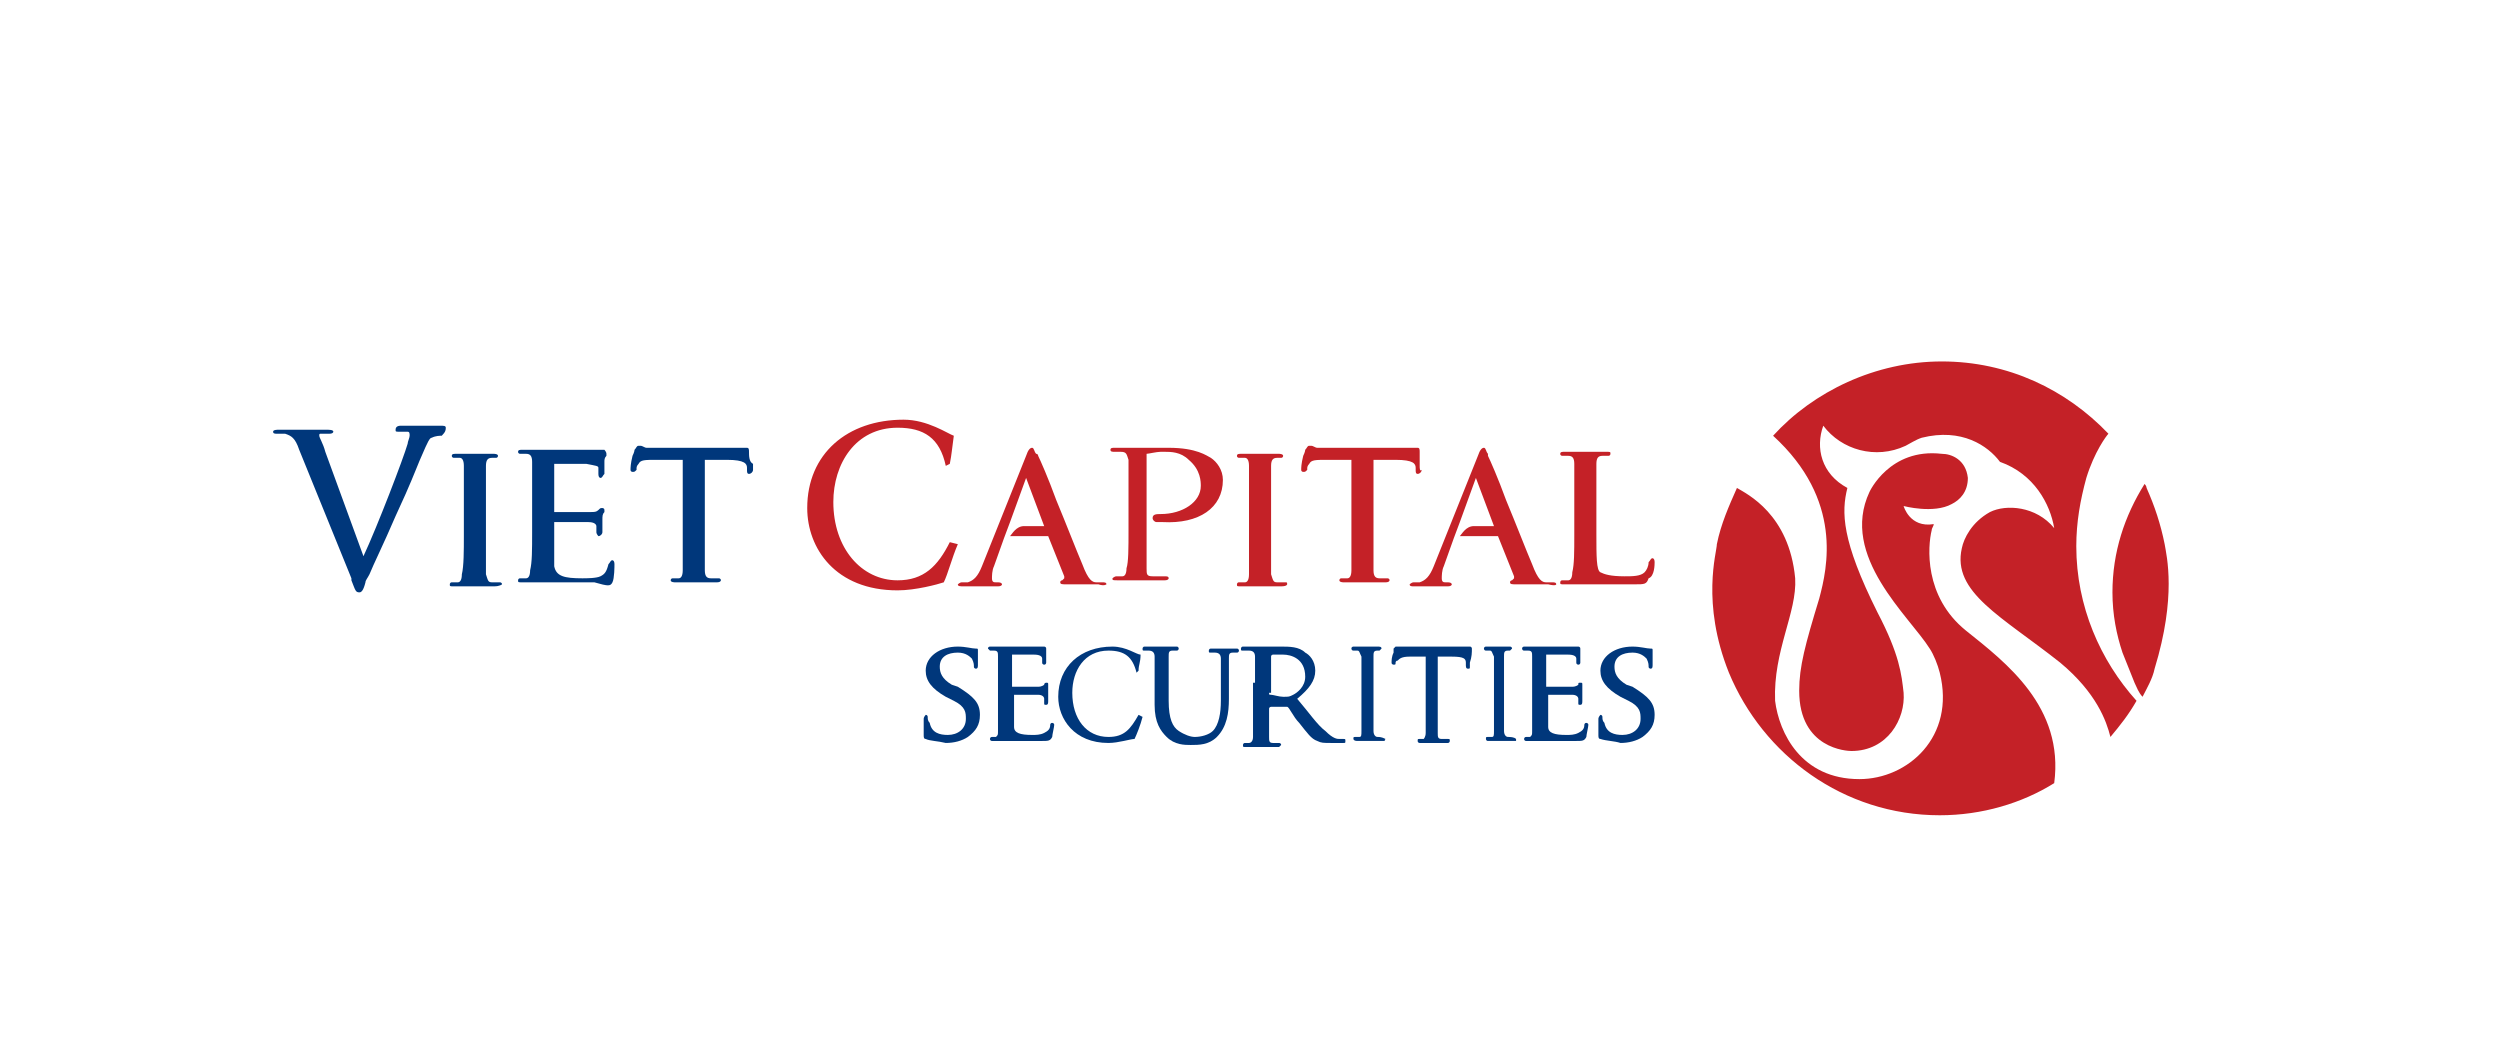 <?xml version="1.0" encoding="utf-8"?>
<!-- Generator: Adobe Illustrator 19.0.0, SVG Export Plug-In . SVG Version: 6.00 Build 0)  -->
<svg version="1.1" id="Layer_1" xmlns="http://www.w3.org/2000/svg" xmlns:xlink="http://www.w3.org/1999/xlink" x="0px" y="0px"
	 viewBox="-358 271.8 124.5 52.5" style="enable-background:new -358 271.8 124.5 52.5;" xml:space="preserve">
<style type="text/css">
	.st0{fill:#C42127;}
	.st1{fill:#00377B;}
</style>
<title>tinnghia</title>
<g>
	<path class="st0" d="M-250.2,298.9c-0.2-1-0.5-1.9-0.9-2.8c0,0,0-0.1-0.1-0.2c-1,1.6-1.6,3.4-1.6,5.4c0,1.1,0.2,2.1,0.5,3
		c0.2,0.5,0.4,1,0.6,1.5c0.1,0.2,0.2,0.5,0.4,0.7c0.2-0.4,0.5-0.9,0.6-1.4C-249.6,301.5-250.1,299.5-250.2,298.9 M-253,293.4
		C-253,293.4-253,293.4-253,293.4c-2.1-2.2-5-3.6-8.3-3.6c-3.3,0-6.4,1.5-8.4,3.7c3.5,3.2,2.7,6.6,2.3,8.1c-0.7,2.3-1,3.4-1,4.6
		c0,2.9,2.4,3,2.6,3c1.8,0,2.7-1.6,2.6-2.9c-0.1-0.9-0.2-1.9-1.3-4c-1.8-3.6-1.8-5-1.5-6.2c-1.3-0.7-1.6-2-1.2-3.1
		c0.9,1.2,2.6,1.7,4.1,1c0.2-0.1,0.5-0.3,0.8-0.4c2-0.5,3.3,0.4,3.9,1.2c1.7,0.6,2.5,2.1,2.7,3.3c-0.9-1.1-2.4-1.2-3.2-0.8
		c-0.9,0.5-1.3,1.3-1.4,1.8c-0.5,2.2,2,3.4,4.9,5.7c1.8,1.5,2.3,2.9,2.5,3.7c0.5-0.6,0.9-1.1,1.3-1.8c-1.8-2-3-4.7-3-7.7
		c0-1.2,0.2-2.3,0.5-3.4C-253.7,294.3-253.1,293.5-253,293.4L-253,293.4z M-268.6,300.6c-0.3-3.2-2.4-4.2-2.9-4.5
		c-0.4,0.9-0.8,1.8-1,2.8c0,0.4-0.8,2.9,0.6,6.4c1.7,4.1,5.7,7.1,10.5,7.1c2.1,0,4.1-0.6,5.7-1.6c0.5-3.8-2.4-6-4.4-7.6
		c-2.1-1.7-1.9-4.2-1.7-5c0-0.1,0.1-0.2,0.1-0.3c-1.2,0.2-1.5-0.9-1.5-0.9s1.5,0.4,2.4-0.1c0.4-0.2,0.8-0.6,0.8-1.3
		c-0.1-0.9-0.8-1.2-1.3-1.2c-2.6-0.3-3.6,1.9-3.6,1.9c-1.5,3.2,2,6.2,3,7.8c0.2,0.3,0.4,0.8,0.5,1.2c0.8,3.2-1.6,5.3-4,5.3
		c-2.9,0-4-2.3-4.2-3.9C-269.7,304.2-268.5,302.3-268.6,300.6"/>
	<path class="st0" d="M-275.6,299.8c0-0.2-0.1-0.2-0.1-0.2c-0.1,0-0.1,0.1-0.2,0.2c0,0.2-0.1,0.4-0.2,0.5c-0.2,0.2-0.6,0.2-1,0.2
		c-0.7,0-1-0.1-1.2-0.2c-0.2-0.1-0.2-0.8-0.2-1.9v-1.6c0-1.4,0-1.6,0-1.9c0-0.3,0.1-0.4,0.3-0.4c0.1,0,0.2,0,0.3,0
		c0.1,0,0.1-0.1,0.1-0.1c0-0.1,0-0.1-0.2-0.1c-0.2,0-0.6,0-0.9,0c-0.1,0-0.1,0-0.2,0c0,0-0.1,0-0.1,0c-0.2,0-0.6,0-0.9,0
		c-0.1,0-0.2,0-0.2,0.1c0,0.1,0.1,0.1,0.1,0.1c0.1,0,0.2,0,0.3,0c0.2,0,0.3,0.1,0.3,0.4c0,0.3,0,0.5,0,1.9v1.6c0,0.9,0,1.5-0.1,1.9
		l0,0c0,0.3-0.1,0.4-0.2,0.4c-0.1,0-0.2,0-0.3,0c-0.1,0-0.1,0.1-0.1,0.1c0,0.1,0,0.1,0.2,0.1c0.1,0,0.3,0,0.5,0c0.3,0,0.6,0,1.1,0
		l0.3,0c0.4,0,0.9,0,1.6,0c0.5,0,0.6,0,0.7-0.3C-275.6,300.5-275.6,299.9-275.6,299.8 M-280.5,300.9c0-0.1-0.1-0.1-0.2-0.1
		c-0.1,0-0.2,0-0.3,0c-0.2,0-0.4-0.1-0.7-0.9c-0.3-0.7-0.8-2-1.3-3.2c-0.4-1.1-0.8-2-0.9-2.2c0,0,0-0.1,0-0.1
		c-0.1-0.1-0.1-0.3-0.2-0.3c-0.1,0-0.2,0.1-0.3,0.4l-2.2,5.5c-0.2,0.5-0.4,0.7-0.7,0.8c-0.1,0-0.2,0-0.3,0c-0.1,0-0.2,0.1-0.2,0.1
		c0,0.1,0.1,0.1,0.2,0.1c0.3,0,0.5,0,0.7,0c0.1,0,0.2,0,0.2,0c0,0,0.1,0,0.3,0c0.2,0,0.4,0,0.5,0c0.2,0,0.2-0.1,0.2-0.1
		c0,0,0-0.1-0.2-0.1h-0.1c-0.1,0-0.2,0-0.2-0.2c0-0.1,0-0.4,0.1-0.6l0.5-1.4v0l0.3-0.8l0.8-2.2c0,0,0,0,0,0c0,0,0,0,0,0l0.9,2.4h-1
		c-0.4,0-0.6,0.4-0.7,0.5c0,0,0,0,0,0h1.9h0c0,0,0,0,0,0l0.8,2c0,0,0,0.1,0,0.1c0,0,0,0-0.1,0.1l0,0c0,0-0.1,0-0.1,0.1
		c0,0.1,0.1,0.1,0.3,0.1l0.1,0c0.4,0,0.9,0,1.5,0C-280.5,301-280.5,300.9-280.5,300.9 M-287.3,295c0-0.2,0-0.5,0-0.7
		c0-0.1,0-0.2-0.1-0.2c0,0-0.1,0-0.1,0c0,0-0.1,0-0.1,0c-0.2,0-0.4,0-0.6,0h-3.5c-0.1,0-0.4,0-0.7,0c-0.1,0-0.2-0.1-0.3-0.1
		c0,0-0.1,0-0.1,0c-0.1,0-0.1,0.1-0.2,0.2l0,0c0,0,0,0.1-0.1,0.3c-0.1,0.4-0.1,0.6-0.1,0.7c0,0.1,0.1,0.1,0.1,0.1
		c0.1,0,0.1,0,0.2-0.1c0,0,0,0,0-0.1c0,0,0-0.1,0.1-0.2c0.1-0.2,0.3-0.2,0.9-0.2l1.2,0v3.6c0,0.9,0,1.5,0,1.9c0,0.3-0.1,0.4-0.2,0.4
		c-0.1,0-0.2,0-0.3,0c-0.1,0-0.1,0.1-0.1,0.1c0,0.1,0.2,0.1,0.2,0.1c0.2,0,0.6,0,0.8,0c0.1,0,0.1,0,0.2,0c0,0,0.1,0,0.1,0
		c0.2,0,0.6,0,1,0c0.2,0,0.2-0.1,0.2-0.1c0-0.1-0.1-0.1-0.1-0.1c-0.1,0-0.3,0-0.4,0c-0.2,0-0.3-0.1-0.3-0.4c0-0.4,0-1,0-1.9v-3.6
		l1.1,0c0.9,0,1,0.2,1,0.4l0,0.1c0,0.1,0,0.2,0.1,0.2c0.1,0,0.2-0.1,0.2-0.2C-287.3,295.3-287.3,295.1-287.3,295 M-293.9,300.9
		c0-0.1,0-0.1-0.1-0.1c-0.1,0-0.3,0-0.4,0c-0.2,0-0.2-0.1-0.3-0.4c0-0.4,0-1,0-1.9v-1.6c0-1.4,0-1.6,0-1.9c0-0.3,0.1-0.4,0.3-0.4
		c0.1,0,0.2,0,0.2,0c0.1,0,0.1-0.1,0.1-0.1c0-0.1-0.2-0.1-0.2-0.1c-0.2,0-0.6,0-0.8,0c-0.1,0-0.1,0-0.1,0c0,0-0.1,0-0.2,0
		c-0.2,0-0.6,0-0.8,0c-0.1,0-0.2,0-0.2,0.1c0,0.1,0.1,0.1,0.1,0.1c0.1,0,0.2,0,0.3,0c0.1,0,0.2,0.1,0.2,0.4c0,0.3,0,0.5,0,1.9v1.6
		c0,1,0,1.6,0,1.9c0,0.3-0.1,0.4-0.2,0.4c-0.1,0-0.2,0-0.3,0c-0.1,0-0.1,0.1-0.1,0.1c0,0.1,0,0.1,0.2,0.1c0.2,0,0.5,0,0.7,0
		c0.1,0,0.1,0,0.2,0c0,0,0,0,0.1,0c0.2,0,0.6,0,1,0C-293.9,301-293.9,300.9-293.9,300.9 M-297.1,295.7c0-0.5-0.3-0.9-0.6-1.1
		c-0.2-0.1-0.7-0.5-2.1-0.5c-0.3,0-0.7,0-1,0c-0.2,0-0.4,0-0.5,0c0,0-0.1,0-0.2,0c-0.3,0-0.7,0-1,0c-0.1,0-0.2,0-0.2,0.1
		c0,0.1,0.1,0.1,0.2,0.1c0.1,0,0.3,0,0.3,0c0.3,0,0.3,0.1,0.4,0.4c0,0.3,0,0.5,0,1.9v1.6c0,0.9,0,1.6-0.1,1.9l0,0
		c0,0.3-0.1,0.4-0.2,0.4c-0.1,0-0.2,0-0.3,0c-0.1,0-0.2,0.1-0.2,0.1c0,0.1,0,0.1,0.3,0.1c0.2,0,0.7,0,0.9,0c0.1,0,0.1,0,0.1,0
		c0,0,0.1,0,0.1,0c0.2,0,0.7,0,1.2,0c0.2,0,0.2-0.1,0.2-0.1c0-0.1-0.1-0.1-0.2-0.1c-0.1,0-0.4,0-0.6,0c-0.3,0-0.3-0.1-0.3-0.4
		c0-0.4,0-1.1,0-1.9v-3.7c0-0.1,0-0.1,0-0.1c0.1,0,0.5-0.1,0.7-0.1l0.1,0c0,0,0.1,0,0.1,0c0.3,0,0.8,0,1.2,0.4
		c0.6,0.5,0.6,1.1,0.6,1.3c0,0.8-0.9,1.4-2,1.4c-0.2,0-0.4,0-0.4,0.2c0,0.1,0.1,0.2,0.2,0.2c0,0,0.1,0,0.3,0
		C-298.3,297.9-297.1,297.1-297.1,295.7 M-302.9,300.9c0-0.1-0.1-0.1-0.2-0.1c-0.1,0-0.2,0-0.3,0c-0.2,0-0.4-0.1-0.7-0.9
		c-0.3-0.7-0.8-2-1.3-3.2c-0.4-1.1-0.8-2-0.9-2.2c0,0,0-0.1-0.1-0.1c-0.1-0.1-0.1-0.3-0.2-0.3c-0.1,0-0.2,0.1-0.3,0.4l-2.2,5.5
		c-0.2,0.5-0.4,0.7-0.7,0.8c-0.1,0-0.2,0-0.3,0c-0.1,0-0.2,0.1-0.2,0.1c0,0.1,0.1,0.1,0.3,0.1c0.3,0,0.5,0,0.7,0c0.1,0,0.2,0,0.2,0
		c0,0,0.1,0,0.3,0c0.2,0,0.4,0,0.5,0c0.2,0,0.2-0.1,0.2-0.1c0,0,0-0.1-0.2-0.1h-0.1c-0.1,0-0.2,0-0.2-0.2c0-0.1,0-0.4,0.1-0.6
		l0.5-1.4v0l0.3-0.8l0.8-2.2c0,0,0,0,0,0c0,0,0,0,0,0l0.9,2.4h-1c-0.4,0-0.6,0.4-0.7,0.5c0,0,0,0,0,0h1.9h0c0,0,0,0,0,0l0.8,2
		c0,0,0,0.1,0,0.1c0,0,0,0-0.1,0.1l0,0c0,0-0.1,0-0.1,0.1c0,0.1,0.1,0.1,0.3,0.1l0.1,0c0.4,0,0.9,0,1.5,0
		C-303,301-302.9,300.9-302.9,300.9 M-316.5,296.8c0-1.9,1.1-3.7,3.2-3.7c1.3,0,2.1,0.5,2.4,1.9l0.2-0.1c0.1-0.5,0.1-0.7,0.2-1.4
		c-0.3-0.1-1.3-0.8-2.5-0.8c-2.8,0-4.8,1.7-4.8,4.4c0,2,1.4,4.1,4.5,4.1c0.9,0,2-0.3,2.3-0.4c0.2-0.4,0.4-1.2,0.7-1.9l-0.4-0.1
		c-0.6,1.2-1.3,1.9-2.6,1.9C-315.1,300.7-316.5,299.1-316.5,296.8"/>
	<path class="st1" d="M-320.7,294.3c0-0.1,0-0.2-0.1-0.2c0,0-0.1,0-0.1,0c0,0-0.1,0-0.1,0c-0.2,0-0.4,0-0.6,0h-3.5
		c-0.1,0-0.4,0-0.7,0c-0.1,0-0.2-0.1-0.3-0.1c0,0-0.1,0-0.1,0c-0.1,0-0.1,0.1-0.2,0.2l0,0c0,0,0,0.1-0.1,0.3
		c-0.1,0.4-0.1,0.6-0.1,0.7c0,0.1,0.1,0.1,0.1,0.1c0.1,0,0.1,0,0.2-0.1c0,0,0,0,0-0.1c0,0,0-0.1,0.1-0.2c0.1-0.2,0.3-0.2,0.9-0.2
		l1.3,0v3.6c0,0.9,0,1.5,0,1.9c0,0.3-0.1,0.4-0.2,0.4c-0.1,0-0.2,0-0.3,0c-0.1,0-0.1,0.1-0.1,0.1c0,0.1,0.2,0.1,0.2,0.1
		c0.2,0,0.6,0,0.8,0c0.1,0,0.1,0,0.2,0s0.1,0,0.1,0c0.2,0,0.6,0,1,0c0.2,0,0.2-0.1,0.2-0.1c0-0.1-0.1-0.1-0.1-0.1
		c-0.1,0-0.3,0-0.4,0c-0.2,0-0.3-0.1-0.3-0.4c0-0.4,0-1,0-1.9v-3.6l1.1,0c0.9,0,1,0.2,1,0.4l0,0.1c0,0.1,0,0.2,0.1,0.2
		c0.1,0,0.2-0.1,0.2-0.2c0,0,0-0.2,0-0.3C-320.7,294.8-320.7,294.5-320.7,294.3 M-327.5,300.8c0.1-0.2,0.1-0.8,0.1-0.9
		c0-0.2-0.1-0.2-0.1-0.2c-0.1,0-0.1,0.1-0.2,0.2c-0.1,0.4-0.2,0.5-0.4,0.6c-0.2,0.1-0.7,0.1-0.9,0.1c-0.9,0-1.3-0.1-1.4-0.6
		c0-0.1,0-0.7,0-1.1c0-0.2,0-0.3,0-0.4v-0.7c0.2,0,1.5,0,1.7,0c0.4,0,0.4,0.2,0.4,0.2c0,0.1,0,0.2,0,0.3c0,0.1,0.1,0.2,0.1,0.2
		c0.1,0,0.2-0.1,0.2-0.2c0-0.1,0-0.4,0-0.6c0-0.2,0-0.3,0.1-0.4c0,0,0-0.1,0-0.1c0-0.1-0.1-0.1-0.1-0.1c-0.1,0-0.1,0-0.2,0.1l0,0
		c-0.1,0.1-0.2,0.1-0.4,0.1h0c-0.2,0-1.6,0-1.8,0v0v-2.4v0c0.2,0,1.5,0,1.6,0c0.5,0.1,0.6,0.1,0.6,0.2c0,0.1,0,0.2,0,0.3
		c0,0.2,0.1,0.2,0.1,0.2c0.1,0,0.1-0.1,0.2-0.2c0-0.1,0-0.2,0-0.4c0-0.1,0-0.2,0-0.2c0-0.1,0-0.2,0.1-0.3c0,0,0-0.1,0-0.1
		c0-0.1-0.1-0.2-0.1-0.2c0,0-0.1,0-0.1,0c0,0,0,0,0,0l-0.1,0c-0.1,0-0.2,0-0.4,0c-0.1,0-0.3,0-0.6,0c-0.5,0-1.5,0-1.8,0h-0.1
		c0,0-0.1,0-0.1,0c-0.2,0-0.6,0-0.9,0c-0.1,0-0.2,0-0.2,0.1c0,0.1,0.1,0.1,0.1,0.1c0.1,0,0.2,0,0.3,0c0.2,0,0.3,0.1,0.3,0.4
		c0,0.3,0,0.5,0,1.9v1.6c0,0.9,0,1.5-0.1,1.9l0,0c0,0.3-0.1,0.4-0.2,0.4c0,0-0.1,0-0.1,0c-0.1,0-0.1,0-0.2,0c-0.1,0-0.1,0.1-0.1,0.1
		c0,0.1,0,0.1,0.2,0.1c0.1,0,0.3,0,0.5,0c0.2,0,0.3,0,0.4,0c0.1,0,0.4,0,0.8,0l0.2,0c0.4,0,1.2,0,1.7,0
		C-327.7,301-327.6,301-327.5,300.8 M-333,300.9c0-0.1-0.1-0.1-0.1-0.1c-0.1,0-0.3,0-0.4,0c-0.2,0-0.2-0.1-0.3-0.4c0-0.4,0-1,0-1.9
		v-1.6c0-1.4,0-1.6,0-1.9c0-0.3,0.1-0.4,0.3-0.4c0.1,0,0.2,0,0.2,0c0.1,0,0.1-0.1,0.1-0.1c0-0.1-0.2-0.1-0.2-0.1c-0.2,0-0.6,0-0.8,0
		c-0.1,0-0.1,0-0.1,0c0,0-0.1,0-0.2,0c-0.2,0-0.6,0-0.8,0c-0.1,0-0.2,0-0.2,0.1c0,0.1,0.1,0.1,0.1,0.1c0.1,0,0.2,0,0.3,0
		c0.1,0,0.2,0.1,0.2,0.4c0,0.3,0,0.5,0,1.9v1.6c0,0.7,0,1.5-0.1,1.9c0,0.3-0.1,0.4-0.2,0.4c-0.1,0-0.2,0-0.3,0
		c-0.1,0-0.1,0.1-0.1,0.1c0,0.1,0,0.1,0.2,0.1c0.2,0,0.5,0,0.7,0c0.1,0,0.1,0,0.2,0c0,0,0,0,0.1,0c0.2,0,0.6,0,1,0
		C-333.1,301-333,300.9-333,300.9 M-335.8,293.1c0-0.1-0.1-0.1-0.3-0.1c-0.2,0-0.5,0-0.7,0c-0.1,0-0.1,0-0.2,0c0,0-0.1,0-0.2,0
		c-0.2,0-0.5,0-0.8,0c-0.1,0-0.3,0-0.3,0.2c0,0.1,0,0.1,0.2,0.1c0.1,0,0.3,0,0.4,0c0.1,0,0.1,0.1,0.1,0.2c0,0.1-0.1,0.3-0.1,0.4
		c-0.2,0.7-1.5,4.1-2.2,5.6l-1.9-5.2l0,0c-0.1-0.4-0.3-0.7-0.3-0.8c0-0.1,0-0.1,0.1-0.1c0.1,0,0.2,0,0.4,0c0.2,0,0.2-0.1,0.2-0.1
		c0-0.1-0.2-0.1-0.4-0.1c-0.3,0-0.6,0-0.8,0c-0.1,0-0.2,0-0.2,0c0,0-0.1,0-0.3,0c-0.2,0-0.6,0-1,0c-0.1,0-0.3,0-0.3,0.1
		c0,0.1,0.1,0.1,0.2,0.1c0.1,0,0.2,0,0.4,0c0.3,0.1,0.5,0.2,0.7,0.8l2.6,6.4l0,0.1c0.2,0.5,0.2,0.6,0.4,0.6c0.1,0,0.2-0.1,0.3-0.5
		c0-0.1,0.1-0.2,0.2-0.4c0.2-0.5,0.7-1.5,1.3-2.9l0.5-1.1c0.4-0.9,0.7-1.7,0.8-1.9c0.3-0.7,0.4-0.9,0.5-0.9c0.2-0.1,0.4-0.1,0.5-0.1
		C-335.8,293.3-335.8,293.2-335.8,293.1"/>
	<path class="st1" d="M-304.6,306.3c0-1.1,0.6-2.1,1.8-2.1c0.8,0,1.2,0.3,1.4,1.1l0.1-0.1c0-0.3,0.1-0.4,0.1-0.8
		c-0.2,0-0.7-0.4-1.4-0.4c-1.6,0-2.7,1-2.7,2.5c0,1.1,0.8,2.3,2.5,2.3c0.5,0,1.1-0.2,1.3-0.2c0.1-0.2,0.3-0.7,0.4-1.1l-0.2-0.1
		c-0.4,0.7-0.7,1.1-1.5,1.1C-303.9,308.5-304.6,307.6-304.6,306.3"/>
	<path class="st1" d="M-289,308.6C-289,308.6-289.1,308.5-289,308.6c-0.2-0.1-0.3-0.1-0.4-0.1c-0.1,0-0.2-0.1-0.2-0.3
		c0-0.2,0-0.7,0-1.3v-1.1c0-0.9,0-1.1,0-1.3c0-0.2,0-0.3,0.2-0.3c0.1,0,0.1,0,0.1,0c0,0,0.1-0.1,0.1-0.1c0-0.1-0.1-0.1-0.2-0.1
		c-0.1,0-0.4,0-0.5,0c-0.1,0-0.1,0-0.1,0c0,0,0,0-0.1,0c-0.1,0-0.4,0-0.5,0c0,0-0.1,0-0.1,0.1c0,0,0,0.1,0.1,0.1c0,0,0.1,0,0.2,0
		c0.1,0,0.1,0.1,0.2,0.3c0,0.2,0,0.4,0,1.3v1.1c0,0.5,0,1,0,1.3c0,0.2,0,0.3-0.1,0.3c-0.1,0-0.1,0-0.2,0c-0.1,0-0.1,0-0.1,0.1
		c0,0,0,0.1,0.2,0.1c0.1,0,0.4,0,0.5,0c0.1,0,0.1,0,0.1,0c0,0,0,0,0.1,0c0.1,0,0.4,0,0.7,0C-289.1,308.7-289,308.6-289,308.6"/>
	<path class="st1" d="M-282.5,308.6C-282.5,308.6-282.6,308.5-282.5,308.6c-0.1-0.1-0.3-0.1-0.4-0.1c-0.1,0-0.2-0.1-0.2-0.3
		c0-0.2,0-0.7,0-1.3v-1.1c0-0.9,0-1.1,0-1.3c0-0.2,0-0.3,0.2-0.3c0.1,0,0.1,0,0.1,0c0,0,0.1-0.1,0.1-0.1c0-0.1-0.1-0.1-0.1-0.1
		c-0.1,0-0.4,0-0.5,0c-0.1,0-0.1,0-0.1,0c0,0-0.1,0-0.1,0c-0.1,0-0.4,0-0.5,0c0,0-0.1,0-0.1,0.1c0,0,0,0.1,0.1,0.1c0,0,0.1,0,0.2,0
		c0.1,0,0.1,0.1,0.2,0.3c0,0.2,0,0.4,0,1.3v1.1c0,0.5,0,1,0,1.3c0,0.2,0,0.3-0.1,0.3c-0.1,0-0.1,0-0.2,0c-0.1,0-0.1,0-0.1,0.1
		c0,0,0,0.1,0.1,0.1c0.1,0,0.4,0,0.5,0c0.1,0,0.1,0,0.1,0c0,0,0,0,0.1,0c0.1,0,0.4,0,0.7,0C-282.5,308.7-282.5,308.6-282.5,308.6"/>
	<path class="st1" d="M-311.9,308.6c-0.1,0-0.1-0.1-0.1-0.2c0-0.3,0-0.7,0-0.8c0-0.1,0.1-0.2,0.1-0.2c0.1,0,0.1,0.1,0.1,0.1
		c0,0.1,0,0.2,0.1,0.3c0.1,0.5,0.5,0.6,0.9,0.6c0.5,0,0.9-0.3,0.9-0.8c0-0.3,0-0.6-0.6-0.9l-0.4-0.2c-0.7-0.4-1-0.8-1-1.3
		c0-0.7,0.7-1.2,1.6-1.2c0.4,0,0.7,0.1,0.9,0.1c0.1,0,0.1,0,0.1,0.1c0,0.1,0,0.3,0,0.7c0,0.1,0,0.2-0.1,0.2c0,0-0.1,0-0.1-0.1
		c0-0.1,0-0.2-0.1-0.4c-0.1-0.1-0.3-0.3-0.7-0.3c-0.5,0-0.9,0.2-0.9,0.7c0,0.3,0.1,0.6,0.6,0.9l0.3,0.1c0.8,0.5,1.1,0.8,1.1,1.4
		c0,0.5-0.2,0.8-0.6,1.1c-0.3,0.2-0.7,0.3-1.1,0.3C-311.3,308.7-311.7,308.7-311.9,308.6"/>
	<path class="st1" d="M-278.3,308.6c-0.1,0-0.1-0.1-0.1-0.2c0-0.3,0-0.7,0-0.8c0-0.1,0.1-0.2,0.1-0.2c0.1,0,0.1,0.1,0.1,0.1
		c0,0.1,0,0.2,0.1,0.3c0.1,0.5,0.5,0.6,0.9,0.6c0.5,0,0.9-0.3,0.9-0.8c0-0.3,0-0.6-0.6-0.9l-0.4-0.2c-0.7-0.4-1-0.8-1-1.3
		c0-0.7,0.7-1.2,1.6-1.2c0.4,0,0.7,0.1,0.9,0.1c0.1,0,0.1,0,0.1,0.1c0,0.1,0,0.3,0,0.7c0,0.1,0,0.2-0.1,0.2c0,0-0.1,0-0.1-0.1
		c0-0.1,0-0.2-0.1-0.4c-0.1-0.1-0.3-0.3-0.7-0.3c-0.5,0-0.9,0.2-0.9,0.7c0,0.3,0.1,0.6,0.6,0.9l0.3,0.1c0.8,0.5,1.1,0.8,1.1,1.4
		c0,0.5-0.2,0.8-0.6,1.1c-0.3,0.2-0.7,0.3-1.1,0.3C-277.6,308.7-278,308.7-278.3,308.6"/>
	<path class="st1" d="M-284.7,304.1c0,0,0-0.1-0.1-0.1c0,0,0,0-0.1,0c0,0-0.1,0-0.1,0c-0.1,0-0.3,0-0.4,0h-2.3c-0.1,0-0.3,0-0.5,0
		c-0.1,0-0.2,0-0.2,0c0,0-0.1,0-0.1,0c0,0-0.1,0.1-0.1,0.1l0,0c0,0,0,0.1,0,0.2c-0.1,0.2-0.1,0.4-0.1,0.5c0,0.1,0.1,0.1,0.1,0.1
		c0.1,0,0.1,0,0.1-0.1c0,0,0,0,0,0c0,0,0-0.1,0.1-0.1c0.1-0.1,0.2-0.2,0.6-0.2l0.8,0v2.5c0,0.6,0,1,0,1.3c0,0.2-0.1,0.3-0.1,0.3
		c-0.1,0-0.1,0-0.2,0c-0.1,0-0.1,0-0.1,0.1c0,0.1,0.1,0.1,0.1,0.1c0.1,0,0.4,0,0.5,0c0.1,0,0.1,0,0.1,0s0,0,0.1,0c0.1,0,0.4,0,0.7,0
		c0.1,0,0.1-0.1,0.1-0.1c0-0.1,0-0.1-0.1-0.1c-0.1,0-0.2,0-0.3,0c-0.2,0-0.2-0.1-0.2-0.3c0-0.2,0-0.7,0-1.3v-2.5l0.7,0
		c0.6,0,0.7,0.1,0.7,0.3l0,0.1c0,0.1,0,0.2,0.1,0.2c0.1,0,0.1,0,0.1-0.1c0,0,0-0.1,0-0.2C-284.7,304.5-284.7,304.3-284.7,304.1"/>
	<path class="st1" d="M-305.6,308.5c0-0.1,0.1-0.5,0.1-0.6c0-0.1-0.1-0.1-0.1-0.1c-0.1,0-0.1,0.1-0.1,0.1c0,0.2-0.1,0.3-0.3,0.4
		c-0.2,0.1-0.4,0.1-0.6,0.1c-0.6,0-0.9-0.1-0.9-0.4c0-0.1,0-0.5,0-0.8c0-0.1,0-0.2,0-0.3v-0.5c0.1,0,1,0,1.2,0
		c0.2,0,0.3,0.1,0.3,0.2c0,0.1,0,0.1,0,0.2c0,0.1,0,0.1,0.1,0.1c0.1,0,0.1-0.1,0.1-0.2c0,0,0-0.3,0-0.4c0-0.1,0-0.2,0-0.3
		c0,0,0-0.1,0-0.1c0-0.1,0-0.1-0.1-0.1c0,0-0.1,0-0.1,0.1l0,0c0,0-0.1,0.1-0.3,0.1l0,0c-0.1,0-1.1,0-1.3,0v0v-1.6v0c0.1,0,1,0,1.1,0
		c0.3,0,0.4,0.1,0.4,0.2c0,0.1,0,0.2,0,0.2c0,0.1,0.1,0.1,0.1,0.1c0.1,0,0.1-0.1,0.1-0.1c0,0,0-0.2,0-0.3c0-0.1,0-0.1,0-0.1
		c0-0.1,0-0.2,0-0.2c0,0,0-0.1,0-0.1c0-0.1-0.1-0.1-0.1-0.1c0,0-0.1,0-0.1,0c0,0,0,0,0,0l0,0c-0.1,0-0.1,0-0.2,0c0,0-0.2,0-0.4,0
		c-0.3,0-1,0-1.2,0h-0.1c0,0,0,0-0.1,0c-0.1,0-0.4,0-0.6,0c0,0-0.1,0-0.1,0.1c0,0,0.1,0.1,0.1,0.1c0.1,0,0.2,0,0.2,0
		c0.2,0,0.2,0.1,0.2,0.3c0,0.2,0,0.4,0,1.3v1.1c0,0.6,0,1,0,1.3l0,0c0,0.2,0,0.2-0.1,0.3c0,0,0,0-0.1,0c0,0-0.1,0-0.1,0
		c-0.1,0-0.1,0.1-0.1,0.1c0,0,0,0.1,0.1,0.1c0.1,0,0.2,0,0.4,0c0.1,0,0.2,0,0.3,0c0.1,0,0.3,0,0.5,0l0.1,0c0.2,0,0.8,0,1.2,0
		C-305.8,308.7-305.7,308.7-305.6,308.5"/>
	<path class="st1" d="M-279,308.5c0-0.1,0.1-0.5,0.1-0.6c0-0.1-0.1-0.1-0.1-0.1c-0.1,0-0.1,0.1-0.1,0.1c0,0.2-0.1,0.3-0.3,0.4
		c-0.2,0.1-0.4,0.1-0.6,0.1c-0.6,0-0.9-0.1-0.9-0.4c0-0.1,0-0.5,0-0.8v-0.3v-0.5c0.1,0,1,0,1.2,0c0.2,0,0.3,0.1,0.3,0.2
		c0,0.1,0,0.1,0,0.2c0,0.1,0,0.1,0.1,0.1c0.1,0,0.1-0.1,0.1-0.2c0,0,0-0.3,0-0.4c0-0.1,0-0.2,0-0.3c0,0,0-0.1,0-0.1
		c0-0.1,0-0.1-0.1-0.1s-0.1,0-0.1,0.1l0,0c0,0-0.1,0.1-0.3,0.1l0,0c-0.1,0-1.1,0-1.3,0v0v-1.6v0c0.1,0,1,0,1.1,0
		c0.3,0,0.4,0.1,0.4,0.2c0,0.1,0,0.2,0,0.2c0,0.1,0.1,0.1,0.1,0.1c0.1,0,0.1-0.1,0.1-0.1c0,0,0-0.2,0-0.3c0-0.1,0-0.1,0-0.1
		c0-0.1,0-0.2,0-0.2c0,0,0-0.1,0-0.1c0-0.1-0.1-0.1-0.1-0.1c0,0,0,0-0.1,0c0,0,0,0,0,0l0,0c-0.1,0-0.1,0-0.2,0c0,0-0.2,0-0.4,0
		c-0.3,0-1,0-1.2,0h-0.1c0,0,0,0-0.1,0c-0.1,0-0.4,0-0.6,0c0,0-0.1,0-0.1,0.1c0,0,0,0.1,0.1,0.1c0.1,0,0.2,0,0.2,0
		c0.2,0,0.2,0.1,0.2,0.3c0,0.2,0,0.4,0,1.3v1.1c0,0.6,0,1,0,1.3l0,0c0,0.2,0,0.2-0.1,0.3c0,0,0,0-0.1,0c0,0-0.1,0-0.1,0
		c-0.1,0-0.1,0.1-0.1,0.1c0,0,0,0.1,0.1,0.1c0.1,0,0.2,0,0.4,0c0.1,0,0.2,0,0.3,0c0.1,0,0.3,0,0.5,0l0.1,0c0.2,0,0.8,0,1.2,0
		C-279.2,308.7-279.1,308.7-279,308.5"/>
	<path class="st1" d="M-294.8,306.3c0,0.1,0,0.1,0.1,0.1c0.1,0,0.4,0.1,0.6,0.1c0.3,0,0.3,0,0.5-0.1c0.2-0.1,0.6-0.4,0.6-0.9
		c0-0.9-0.7-1.1-1.1-1.1c-0.2,0-0.4,0-0.5,0c0,0-0.1,0-0.1,0.1V306.3z M-295.5,305.8c0-0.9,0-1.1,0-1.3c0-0.2-0.1-0.3-0.3-0.3
		c-0.1,0-0.2,0-0.3,0c-0.1,0-0.1,0-0.1-0.1c0,0,0-0.1,0.1-0.1c0.3,0,0.7,0,0.9,0c0.2,0,0.8,0,1,0c0.4,0,0.9,0,1.2,0.3
		c0.2,0.1,0.5,0.4,0.5,0.9c0,0.5-0.3,0.9-0.9,1.4c0.6,0.7,1,1.3,1.4,1.6c0.4,0.4,0.6,0.4,0.7,0.4c0.1,0,0.1,0,0.2,0
		c0.1,0,0.1,0,0.1,0.1c0,0.1,0,0.1-0.1,0.1h-0.6c-0.4,0-0.5,0-0.7-0.1c-0.3-0.1-0.5-0.4-0.9-0.9c-0.3-0.3-0.5-0.8-0.6-0.8
		c0,0-0.1,0-0.1,0l-0.7,0c0,0-0.1,0-0.1,0.1v0.1c0,0.6,0,1.1,0,1.3c0,0.2,0,0.3,0.2,0.3c0.1,0,0.2,0,0.3,0c0,0,0.1,0,0.1,0.1
		c0,0-0.1,0.1-0.1,0.1c-0.4,0-0.8,0-0.9,0c-0.1,0-0.5,0-0.8,0c-0.1,0-0.1,0-0.1-0.1c0,0,0-0.1,0.1-0.1c0.1,0,0.2,0,0.2,0
		c0.1,0,0.2-0.1,0.2-0.3c0-0.3,0-0.8,0-1.3V305.8z"/>
	<path class="st1" d="M-300.5,305.8c0-0.9,0-1.1,0-1.3c0-0.2-0.1-0.3-0.3-0.3c0,0-0.2,0-0.2,0c-0.1,0-0.1,0-0.1-0.1
		c0,0,0-0.1,0.1-0.1c0.3,0,0.6,0,0.8,0c0.1,0,0.5,0,0.8,0c0.1,0,0.1,0.1,0.1,0.1c0,0,0,0.1-0.1,0.1c-0.1,0-0.1,0-0.2,0
		c-0.2,0-0.2,0.1-0.2,0.3c0,0.2,0,0.4,0,1.3v0.9c0,0.9,0.2,1.3,0.5,1.5c0.3,0.2,0.6,0.3,0.8,0.3c0.3,0,0.7-0.1,0.9-0.3
		c0.3-0.3,0.4-0.9,0.4-1.5v-0.8c0-0.9,0-1.1,0-1.3c0-0.2-0.1-0.3-0.3-0.3c0,0-0.2,0-0.2,0c-0.1,0-0.1,0-0.1-0.1c0,0,0-0.1,0.1-0.1
		c0.3,0,0.6,0,0.6,0c0.1,0,0.5,0,0.7,0c0.1,0,0.1,0.1,0.1,0.1c0,0,0,0.1-0.1,0.1c-0.1,0-0.1,0-0.2,0c-0.2,0-0.2,0.1-0.2,0.3
		c0,0.2,0,0.4,0,1.3v0.7c0,0.7-0.1,1.4-0.6,1.9c-0.4,0.4-0.9,0.4-1.3,0.4c-0.3,0-0.8,0-1.2-0.4c-0.3-0.3-0.6-0.7-0.6-1.6V305.8z"/>
</g>
</svg>

